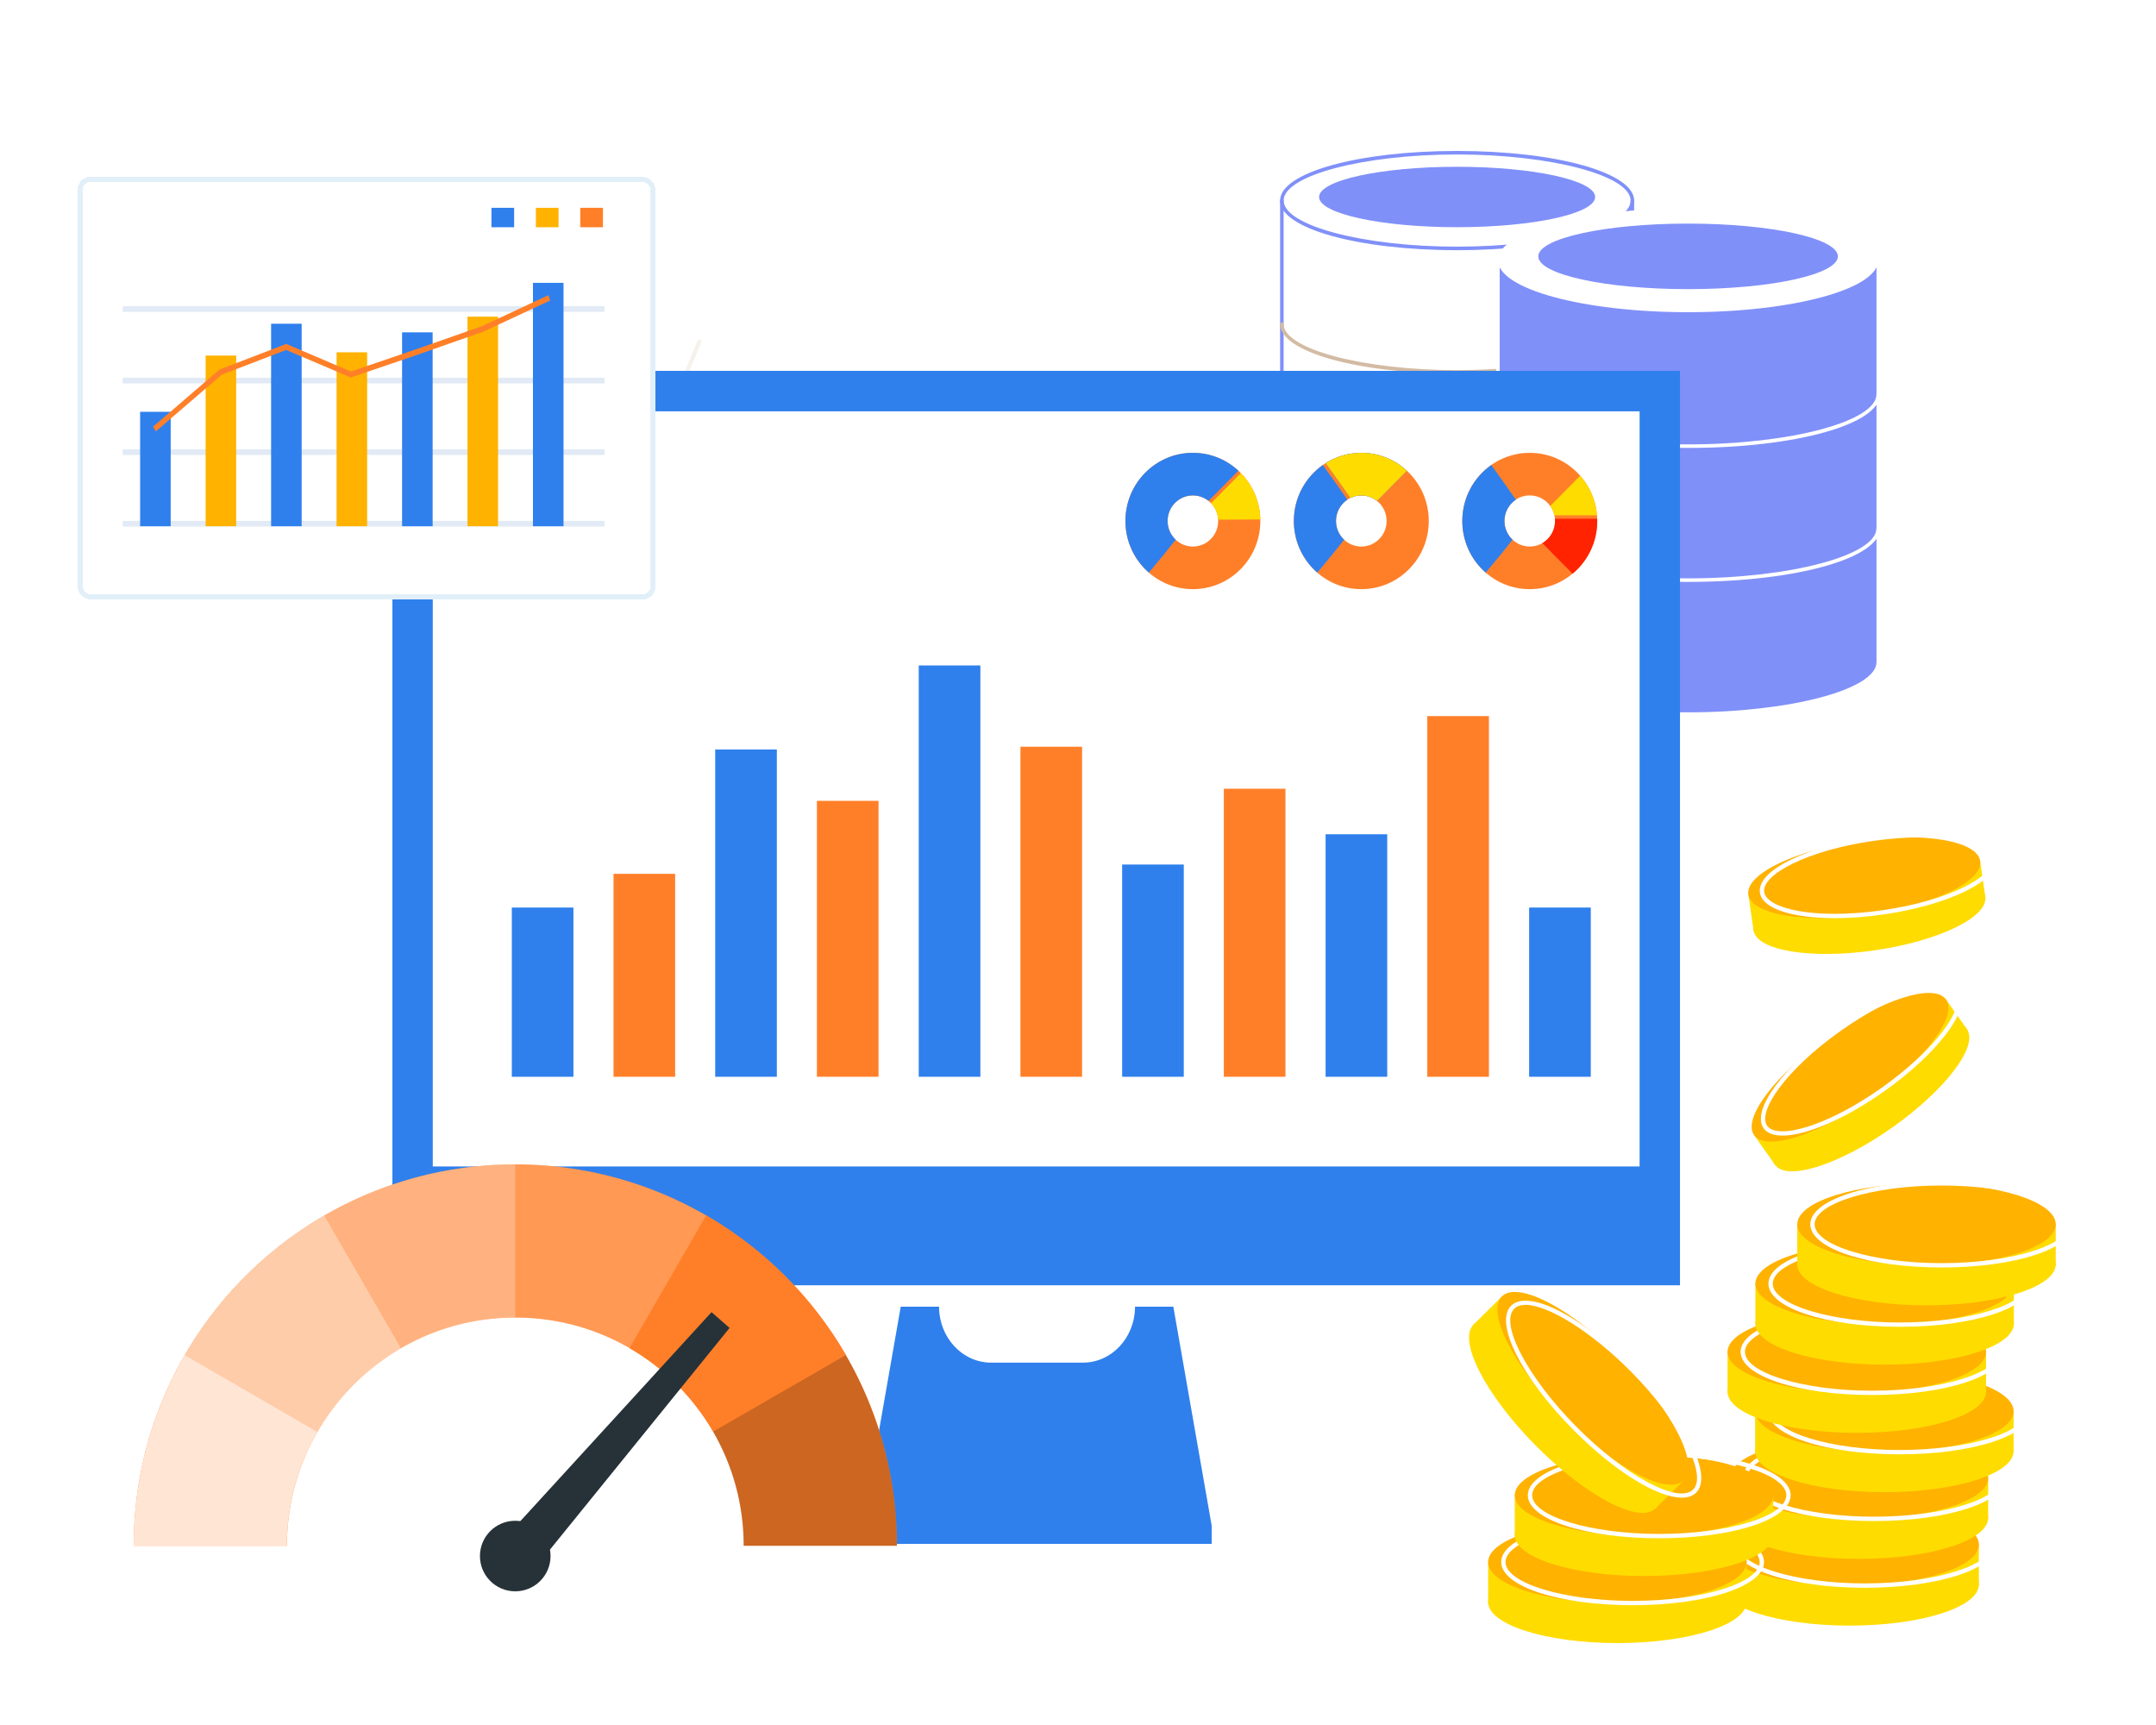 <svg width="500" height="400" viewBox="0 0 500 400" fill="none" xmlns="http://www.w3.org/2000/svg">
<g clip-path="url(#clip0_6747_3046)">
<path d="M337.923 143.904C314.901 143.904 296.867 138.85 296.867 132.397V46.525C296.867 46.298 297.051 46.116 297.276 46.116C297.5 46.116 297.684 46.3 297.684 46.525V132.397C297.684 138.19 316.11 143.084 337.921 143.084C359.732 143.084 378.157 138.19 378.157 132.397V46.525C378.157 46.298 378.341 46.116 378.566 46.116C378.79 46.116 378.974 46.3 378.974 46.525V132.397C378.974 138.85 360.94 143.904 337.919 143.904H337.923Z" fill="#8090F9"/>
<path d="M337.922 58.016C314.901 58.016 296.867 52.962 296.867 46.509C296.867 40.056 314.901 35 337.922 35C360.944 35 378.978 40.054 378.978 46.507C378.978 52.96 360.944 58.014 337.922 58.014V58.016ZM337.922 35.82C316.112 35.82 297.686 40.715 297.686 46.507C297.686 52.3 316.112 57.194 337.922 57.194C359.733 57.194 378.159 52.3 378.159 46.507C378.159 40.715 359.733 35.82 337.922 35.82Z" fill="#8090F9"/>
<path d="M337.922 52.683C355.601 52.683 369.933 49.547 369.933 45.678C369.933 41.809 355.601 38.673 337.922 38.673C320.242 38.673 305.91 41.809 305.91 45.678C305.91 49.547 320.242 52.683 337.922 52.683Z" fill="#8090F9"/>
<path d="M337.923 86.647C314.901 86.647 296.867 81.592 296.867 75.14C296.867 74.913 297.051 74.731 297.276 74.731C297.5 74.731 297.684 74.915 297.684 75.14C297.684 80.932 316.11 85.827 337.921 85.827C359.732 85.827 378.157 80.932 378.157 75.14C378.157 74.913 378.341 74.731 378.566 74.731C378.79 74.731 378.974 74.915 378.974 75.14C378.974 81.592 360.94 86.647 337.919 86.647H337.923Z" fill="#D3BBA3"/>
<path d="M337.923 115.275C314.901 115.275 296.867 110.22 296.867 103.768C296.867 103.541 297.051 103.358 297.276 103.358C297.5 103.358 297.684 103.542 297.684 103.768C297.684 109.56 316.11 114.455 337.921 114.455C359.732 114.455 378.157 109.56 378.157 103.768C378.157 103.541 378.341 103.358 378.566 103.358C378.79 103.358 378.974 103.542 378.974 103.768C378.974 110.22 360.94 115.275 337.919 115.275H337.923Z" fill="#D3BBA3"/>
<path d="M347.383 60.368V153.548C347.383 160.198 367.129 165.591 391.487 165.591C415.846 165.591 435.592 160.2 435.592 153.548V60.368H347.385H347.383Z" fill="#8090F9"/>
<path d="M391.486 166C366.525 166 346.973 160.531 346.973 153.548V59.957H435.999V153.546C435.999 160.529 416.446 165.998 391.486 165.998V166ZM347.792 60.779V153.548C347.792 159.854 367.801 165.18 391.486 165.18C415.17 165.18 435.18 159.852 435.18 153.548V60.777H347.792V60.779Z" fill="white"/>
<path d="M391.487 72.392C415.846 72.392 435.592 67 435.592 60.349C435.592 53.698 415.846 48.307 391.487 48.307C367.129 48.307 347.383 53.698 347.383 60.349C347.383 67 367.129 72.392 391.487 72.392Z" fill="white"/>
<path d="M391.488 67.048C410.673 67.048 426.225 63.645 426.225 59.448C426.225 55.25 410.673 51.848 391.488 51.848C372.303 51.848 356.75 55.25 356.75 59.448C356.75 63.645 372.303 67.048 391.488 67.048Z" fill="#8090F9"/>
<path d="M391.486 103.868C366.525 103.868 346.973 98.399 346.973 91.416C346.973 91.189 347.156 91.007 347.381 91.007C347.606 91.007 347.79 91.191 347.79 91.416C347.79 97.722 367.799 103.048 391.484 103.048C415.168 103.048 435.178 97.72 435.178 91.416C435.178 91.189 435.362 91.007 435.587 91.007C435.811 91.007 435.995 91.191 435.995 91.416C435.995 98.399 416.442 103.868 391.482 103.868H391.486Z" fill="white"/>
<path d="M391.486 134.933C366.525 134.933 346.973 129.464 346.973 122.481C346.973 122.255 347.156 122.072 347.381 122.072C347.606 122.072 347.79 122.256 347.79 122.481C347.79 128.787 367.799 134.113 391.484 134.113C415.168 134.113 435.178 128.785 435.178 122.481C435.178 122.255 435.362 122.072 435.587 122.072C435.811 122.072 435.995 122.256 435.995 122.481C435.995 129.464 416.442 134.933 391.482 134.933H391.486Z" fill="white"/>
<path d="M97.231 100.995C100.344 104.173 117.266 109.943 117.266 109.943C117.266 109.943 111.842 92.887 108.729 89.709C105.616 86.53 100.52 86.479 97.344 89.596C94.17 92.713 94.119 97.816 97.231 100.997V100.995Z" fill="#E6D0BE"/>
<path d="M128.835 122.226C128.714 122.226 128.594 122.179 128.503 122.086L102.723 95.756C102.543 95.571 102.545 95.274 102.73 95.094C102.914 94.913 103.209 94.915 103.391 95.1L129.17 121.43C129.35 121.615 129.348 121.912 129.164 122.092C129.073 122.181 128.954 122.226 128.837 122.226H128.835Z" fill="#F7F1EB"/>
<path d="M144.928 121.568C144.869 121.568 144.808 121.558 144.75 121.532C144.511 121.435 144.399 121.161 144.496 120.921L161.757 79.025C161.857 78.787 162.128 78.673 162.367 78.77C162.607 78.868 162.719 79.141 162.622 79.381L145.361 121.278C145.286 121.458 145.113 121.568 144.928 121.568Z" fill="#F7F1EB"/>
<path d="M90.998 298.037L389.609 298.037V85.997L90.998 85.997V298.037Z" fill="#2F80ED"/>
<path d="M380.242 270.482V95.38L100.366 95.38V270.482H380.242Z" fill="white"/>
<path d="M208.89 303H217.78C217.78 310.165 223.186 315.973 229.855 315.973H251.145C257.814 315.973 263.22 310.165 263.22 303H272.11L281 353.756V358H200V353.756L208.89 303Z" fill="#2F80ED"/>
<path d="M132.988 210.447H118.695V249.689H132.988V210.447Z" fill="#2F80ED"/>
<path d="M156.574 202.628H142.281V249.687H156.574V202.628Z" fill="#FF7F29"/>
<path d="M180.156 173.803H165.863V249.687H180.156V173.803Z" fill="#2F80ED"/>
<path d="M203.742 185.702H189.449V249.687H203.742V185.702Z" fill="#FF7F29"/>
<path d="M227.359 154.307H213.066V249.687H227.359V154.307Z" fill="#2F80ED"/>
<path d="M250.945 173.155H236.652V249.687H250.945V173.155Z" fill="#FF7F29"/>
<path d="M274.531 200.47H260.238V249.688H274.531V200.47Z" fill="#2F80ED"/>
<path d="M298.113 182.895H283.82V249.687H298.113V182.895Z" fill="#FF7F29"/>
<path d="M321.714 193.451H307.422V249.687H321.714V193.451Z" fill="#2F80ED"/>
<path d="M345.3 166.054H331.008V249.689H345.3V166.054Z" fill="#FF7F29"/>
<path d="M368.917 210.447H354.625V249.689H368.917V210.447Z" fill="#2F80ED"/>
</g>
<path d="M428.949 376.954C445.502 376.954 458.92 372.699 458.92 367.451C458.92 362.202 445.502 357.947 428.949 357.947C412.395 357.947 398.977 362.202 398.977 367.451C398.977 372.699 412.395 376.954 428.949 376.954Z" fill="#FFDC00"/>
<path d="M458.92 357.983H398.977V367.774H458.92V357.983Z" fill="#FFDC00"/>
<path d="M428.949 367.672C445.502 367.672 458.92 363.417 458.92 358.168C458.92 352.92 445.502 348.665 428.949 348.665C412.395 348.665 398.977 352.92 398.977 358.168C398.977 363.417 412.395 367.672 428.949 367.672Z" fill="#FFB200"/>
<path d="M432.479 368.176C415.391 368.176 402.004 363.781 402.004 358.17C402.004 352.56 415.389 348.163 432.479 348.163C449.57 348.163 462.952 352.558 462.952 358.17C462.952 363.783 449.567 368.176 432.479 368.176ZM432.479 349.169C416.505 349.169 403.008 353.29 403.008 358.17C403.008 363.051 416.505 367.17 432.479 367.17C448.454 367.17 461.948 363.049 461.948 358.17C461.948 353.292 448.454 349.169 432.479 349.169Z" fill="white"/>
<path d="M431.105 361.484C447.658 361.484 461.077 357.23 461.077 351.981C461.077 346.732 447.658 342.478 431.105 342.478C414.552 342.478 401.133 346.732 401.133 351.981C401.133 357.23 414.552 361.484 431.105 361.484Z" fill="#FFDC00"/>
<path d="M461.081 342.515H401.137V352.305H461.081V342.515Z" fill="#FFDC00"/>
<path d="M431.105 352.202C447.658 352.202 461.077 347.947 461.077 342.699C461.077 337.45 447.658 333.195 431.105 333.195C414.552 333.195 401.133 337.45 401.133 342.699C401.133 347.947 414.552 352.202 431.105 352.202Z" fill="#FFB200"/>
<path d="M434.637 352.706C417.549 352.706 404.164 348.311 404.164 342.698C404.164 337.086 417.549 332.693 434.637 332.693C451.725 332.693 465.11 337.088 465.11 342.698C465.11 348.309 451.725 352.706 434.637 352.706ZM434.637 333.699C418.663 333.699 405.166 337.82 405.166 342.701C405.166 347.581 418.663 351.702 434.637 351.702C450.611 351.702 464.106 347.581 464.106 342.701C464.106 337.82 450.611 333.699 434.637 333.699Z" fill="white"/>
<path d="M375.085 381C391.638 381 405.057 376.745 405.057 371.497C405.057 366.248 391.638 361.993 375.085 361.993C358.532 361.993 345.113 366.248 345.113 371.497C345.113 376.745 358.532 381 375.085 381Z" fill="#FFDC00"/>
<path d="M405.061 362.03H345.117V371.821H405.061V362.03Z" fill="#FFDC00"/>
<path d="M375.085 371.721C391.638 371.721 405.057 367.466 405.057 362.217C405.057 356.969 391.638 352.714 375.085 352.714C358.532 352.714 345.113 356.969 345.113 362.217C345.113 367.466 358.532 371.721 375.085 371.721Z" fill="#FFB200"/>
<path d="M378.618 372.222C361.529 372.222 348.145 367.828 348.145 362.215C348.145 356.602 361.529 352.21 378.618 352.21C395.706 352.21 409.091 356.605 409.091 362.215C409.091 367.825 395.706 372.222 378.618 372.222ZM378.618 353.216C362.643 353.216 349.149 357.337 349.149 362.217C349.149 367.098 362.643 371.219 378.618 371.219C394.592 371.219 408.086 367.098 408.086 362.217C408.086 357.337 394.592 353.216 378.618 353.216Z" fill="white"/>
<path d="M381.265 365.456C397.818 365.456 411.237 361.212 411.237 355.977C411.237 350.743 397.818 346.499 381.265 346.499C364.712 346.499 351.293 350.743 351.293 355.977C351.293 361.212 364.712 365.456 381.265 365.456Z" fill="#FFDC00"/>
<path d="M411.237 346.535H351.293V356.299H411.237V346.535Z" fill="#FFDC00"/>
<path d="M381.265 356.199C397.818 356.199 411.237 351.955 411.237 346.72C411.237 341.486 397.818 337.242 381.265 337.242C364.712 337.242 351.293 341.486 351.293 346.72C351.293 351.955 364.712 356.199 381.265 356.199Z" fill="#FFB200"/>
<path d="M384.796 356.7C367.707 356.7 354.32 352.317 354.32 346.72C354.32 341.124 367.705 336.74 384.796 336.74C401.886 336.74 415.269 341.124 415.269 346.72C415.269 352.317 401.884 356.7 384.796 356.7ZM384.796 337.746C368.821 337.746 355.325 341.856 355.325 346.72C355.325 351.585 368.821 355.695 384.796 355.695C400.77 355.695 414.264 351.585 414.264 346.72C414.264 341.856 400.77 337.746 384.796 337.746Z" fill="white"/>
<path d="M436.999 346.015C453.552 346.015 466.971 341.76 466.971 336.511C466.971 331.263 453.552 327.008 436.999 327.008C420.446 327.008 407.027 331.263 407.027 336.511C407.027 341.76 420.446 346.015 436.999 346.015Z" fill="#FFDC00"/>
<path d="M466.971 327.045H407.027V336.836H466.971V327.045Z" fill="#FFDC00"/>
<path d="M436.999 336.735C453.552 336.735 466.971 332.48 466.971 327.232C466.971 321.983 453.552 317.729 436.999 317.729C420.446 317.729 407.027 321.983 407.027 327.232C407.027 332.48 420.446 336.735 436.999 336.735Z" fill="#FFB200"/>
<path d="M440.528 337.237C423.44 337.237 410.055 332.842 410.055 327.23C410.055 321.617 423.44 317.225 440.528 317.225C457.616 317.225 471.001 321.619 471.001 327.23C471.001 332.84 457.616 337.237 440.528 337.237ZM440.528 318.23C424.553 318.23 411.057 322.351 411.057 327.23C411.057 332.108 424.553 336.231 440.528 336.231C456.502 336.231 469.996 332.11 469.996 327.23C469.996 322.349 456.502 318.23 440.528 318.23Z" fill="white"/>
<path d="M430.613 332.258C447.166 332.258 460.585 328.003 460.585 322.754C460.585 317.506 447.166 313.251 430.613 313.251C414.06 313.251 400.641 317.506 400.641 322.754C400.641 328.003 414.06 332.258 430.613 332.258Z" fill="#FFDC00"/>
<path d="M460.585 313.288H400.641V323.079H460.585V313.288Z" fill="#FFDC00"/>
<path d="M430.613 322.976C447.166 322.976 460.585 318.722 460.585 313.473C460.585 308.225 447.166 303.97 430.613 303.97C414.06 303.97 400.641 308.225 400.641 313.473C400.641 318.722 414.06 322.976 430.613 322.976Z" fill="#FFB200"/>
<path d="M434.141 323.48C417.053 323.48 403.668 319.086 403.668 313.473C403.668 307.86 417.053 303.468 434.141 303.468C451.229 303.468 464.614 307.863 464.614 313.473C464.614 319.083 451.229 323.48 434.141 323.48ZM434.141 304.474C418.167 304.474 404.672 308.595 404.672 313.475C404.672 318.356 418.167 322.477 434.141 322.477C450.115 322.477 463.612 318.356 463.612 313.475C463.612 308.595 450.115 304.474 434.141 304.474Z" fill="white"/>
<path d="M383.929 349.783C387.652 346.09 381.227 333.549 369.578 321.773C357.928 309.997 345.466 303.445 341.742 307.139C338.019 310.833 344.444 323.373 356.093 335.149C367.743 346.925 380.205 353.477 383.929 349.783Z" fill="#FFDC00"/>
<path d="M390.647 343.124L348.461 300.479L341.515 307.37L383.701 350.014L390.647 343.124Z" fill="#FFDC00"/>
<path d="M390.511 343.253C394.234 339.559 387.809 327.019 376.16 315.243C364.51 303.467 352.048 296.915 348.324 300.609C344.601 304.302 351.026 316.843 362.675 328.619C374.325 340.395 386.787 346.947 390.511 343.253Z" fill="#FFB200"/>
<path d="M390.026 347.286C384.396 347.286 374.437 341.224 364.805 331.488C352.78 319.333 346.476 306.716 350.457 302.766C354.44 298.818 366.975 305.247 379.003 317.403C391.028 329.559 397.332 342.175 393.351 346.125C392.559 346.912 391.427 347.286 390.026 347.286ZM353.807 302.579C352.68 302.579 351.782 302.869 351.165 303.48C347.703 306.915 354.276 319.415 365.518 330.779C376.76 342.143 389.181 348.844 392.643 345.409C396.105 341.975 389.532 329.475 378.29 318.11C369.048 308.769 359.009 302.579 353.807 302.579Z" fill="white"/>
<path d="M438.864 261.433C451.157 252.752 458.898 242.555 456.153 238.657C453.408 234.759 441.216 238.636 428.923 247.316C416.63 255.997 408.889 266.194 411.635 270.093C414.38 273.991 426.571 270.114 438.864 261.433Z" fill="#FFDC00"/>
<path d="M451.206 231.628L406.688 263.063L411.809 270.336L456.327 238.901L451.206 231.628Z" fill="#FFDC00"/>
<path d="M434.012 254.541C446.306 245.86 454.046 235.663 451.301 231.764C448.556 227.866 436.365 231.743 424.072 240.424C411.778 249.105 404.038 259.302 406.783 263.2C409.528 267.098 421.719 263.221 434.012 254.541Z" fill="#FFB200"/>
<path d="M413.4 263.333C411.343 263.333 409.812 262.781 408.995 261.622C406.045 257.435 413.691 247.122 426.404 238.146C432.389 233.917 438.545 230.681 443.736 229.03C449.104 227.322 452.869 227.527 454.333 229.607C455.798 231.687 454.727 235.304 451.318 239.795C448.022 244.137 442.911 248.856 436.924 253.084C427.732 259.574 418.772 263.333 413.4 263.333ZM449.947 228.882C448.361 228.882 446.362 229.249 444.039 229.988C438.944 231.609 432.886 234.798 426.983 238.967C413.914 248.196 407.555 257.832 409.815 261.043C412.076 264.252 423.275 261.49 436.343 252.261C442.246 248.092 447.282 243.448 450.516 239.186C453.593 235.133 454.684 231.851 453.511 230.186C452.898 229.317 451.668 228.882 449.947 228.882Z" fill="white"/>
<path d="M434.762 220.365C449.606 218.22 461.089 212.666 460.411 207.958C459.732 203.251 447.149 201.174 432.306 203.318C417.463 205.463 405.98 211.017 406.658 215.725C407.336 220.432 419.919 222.509 434.762 220.365Z" fill="#FFDC00"/>
<path d="M459.189 199.469L405.434 207.235L406.699 216.016L460.454 208.25L459.189 199.469Z" fill="#FFDC00"/>
<path d="M433.563 212.043C448.406 209.898 459.89 204.344 459.211 199.636C458.533 194.929 445.95 192.851 431.107 194.996C416.263 197.14 404.78 202.695 405.459 207.402C406.137 212.11 418.72 214.187 433.563 212.043Z" fill="#FFB200"/>
<path d="M425.473 212.908C415.675 212.908 408.679 210.719 408.139 206.988C407.777 204.477 410.362 201.745 415.42 199.3C420.31 196.935 426.983 195.055 434.212 194.011C441.438 192.966 448.371 192.877 453.73 193.76C459.273 194.675 462.523 196.561 462.886 199.072C463.248 201.583 460.663 204.313 455.604 206.76C450.715 209.125 444.042 211.004 436.813 212.048C432.788 212.63 428.953 212.906 425.471 212.906L425.473 212.908ZM445.54 194.161C442.04 194.161 438.245 194.444 434.358 195.005C427.229 196.036 420.658 197.883 415.86 200.205C411.296 202.413 408.845 204.833 409.134 206.844C409.692 210.719 420.891 213.337 436.672 211.054C443.8 210.023 450.371 208.178 455.169 205.857C459.734 203.649 462.184 201.229 461.895 199.218C461.606 197.206 458.57 195.578 453.571 194.754C451.179 194.36 448.462 194.164 445.542 194.164L445.54 194.161Z" fill="white"/>
<path d="M437.066 316.444C453.619 316.444 467.038 312.189 467.038 306.941C467.038 301.692 453.619 297.438 437.066 297.438C420.513 297.438 407.094 301.692 407.094 306.941C407.094 312.189 420.513 316.444 437.066 316.444Z" fill="#FFDC00"/>
<path d="M467.038 297.473H407.094V307.263H467.038V297.473Z" fill="#FFDC00"/>
<path d="M437.066 307.163C453.619 307.163 467.038 302.908 467.038 297.66C467.038 292.411 453.619 288.156 437.066 288.156C420.513 288.156 407.094 292.411 407.094 297.66C407.094 302.908 420.513 307.163 437.066 307.163Z" fill="#FFB200"/>
<path d="M440.596 307.665C423.508 307.665 410.121 303.27 410.121 297.657C410.121 292.045 423.506 287.652 440.596 287.652C457.687 287.652 471.069 292.047 471.069 297.657C471.069 303.268 457.685 307.665 440.596 307.665ZM440.596 288.658C424.622 288.658 411.125 292.779 411.125 297.66C411.125 302.54 424.622 306.661 440.596 306.661C456.571 306.661 470.065 302.54 470.065 297.66C470.065 292.779 456.571 288.658 440.596 288.658Z" fill="white"/>
<path d="M446.777 302.685C463.33 302.685 476.749 298.431 476.749 293.182C476.749 287.934 463.33 283.679 446.777 283.679C430.224 283.679 416.805 287.934 416.805 293.182C416.805 298.431 430.224 302.685 446.777 302.685Z" fill="#FFDC00"/>
<path d="M476.749 283.716H416.805V293.507H476.749V283.716Z" fill="#FFDC00"/>
<path d="M446.777 293.406C463.33 293.406 476.749 289.151 476.749 283.903C476.749 278.654 463.33 274.399 446.777 274.399C430.224 274.399 416.805 278.654 416.805 283.903C416.805 289.151 430.224 293.406 446.777 293.406Z" fill="#FFB200"/>
<path d="M450.305 293.908C433.217 293.908 419.832 289.513 419.832 283.903C419.832 278.292 433.217 273.897 450.305 273.897C467.393 273.897 480.778 278.292 480.778 283.903C480.778 289.513 467.393 293.908 450.305 293.908ZM450.305 274.901C434.331 274.901 420.834 279.022 420.834 283.9C420.834 288.779 434.331 292.902 450.305 292.902C466.279 292.902 479.774 288.781 479.774 283.9C479.774 279.02 466.279 274.901 450.305 274.901Z" fill="white"/>
<g filter="url(#filter0_d_6747_3046)">
<g clip-path="url(#clip1_6747_3046)">
<path d="M19.817 39.25H146.183C148.114 39.25 149.75 41.127 149.75 43.537V132.463C149.75 134.873 148.114 136.75 146.183 136.75H19.817C17.886 136.75 16.25 134.873 16.25 132.463V43.537C16.25 41.127 17.886 39.25 19.817 39.25Z" fill="white" stroke="#2F80ED" stroke-width="0.5"/>
<path d="M138.191 118.785H26.445V120.113H138.191V118.785Z" fill="#E2EAF5"/>
<path d="M138.191 102.185H26.445V103.513H138.191V102.185Z" fill="#E2EAF5"/>
<path d="M138.191 85.585H26.445V86.913H138.191V85.585Z" fill="#E2EAF5"/>
<path d="M138.191 68.984H26.445V70.313H138.191V68.984Z" fill="#E2EAF5"/>
<path d="M37.584 93.487H30.496V120.024H37.584V93.487Z" fill="#2F80ED"/>
<path d="M52.771 80.45H45.684V120.024H52.771V80.45Z" fill="#FFB200"/>
<path d="M67.959 73.065H60.871V120.024H67.959V73.065Z" fill="#2F80ED"/>
<path d="M83.146 79.693H76.059V120.024H83.146V79.693Z" fill="#FFB200"/>
<path d="M113.505 71.429H106.418V120.024H113.505V71.429Z" fill="#FFB200"/>
<path d="M128.685 63.584H121.598V120.024H128.685V63.584Z" fill="#2F80ED"/>
<path d="M98.334 75.061H91.246V120.024H98.334V75.061Z" fill="#2F80ED"/>
<path d="M117.233 46.192H111.973V50.688H117.233V46.192Z" fill="#2F80ED"/>
<path d="M127.534 46.192H122.273V50.688H127.534V46.192Z" fill="#FFB200"/>
<path d="M137.827 46.192H132.566V50.688H137.827V46.192Z" fill="#FF7F29"/>
<path d="M34.147 98.024L33.492 96.948L48.895 83.697L64.378 77.748L79.376 84.143L94.765 78.899L109.789 73.62L125.175 66.439L125.583 67.675L110.152 74.877L110.129 74.886L95.076 80.173L79.338 85.538L64.359 79.15L49.407 84.896L34.147 98.024Z" fill="#FF7F29"/>
</g>
<rect x="16.569" y="39.569" width="132.861" height="96.861" rx="2.431" stroke="#E1EFF9" stroke-width="1.139" shape-rendering="crispEdges"/>
</g>
<path d="M276.643 105.006C268.003 105.006 261 112.081 261 120.812C261 129.542 268.003 136.617 276.643 136.617C285.284 136.617 292.287 129.542 292.287 120.812C292.287 112.081 285.284 105.006 276.643 105.006ZM276.643 126.731C273.403 126.731 270.779 124.079 270.779 120.806C270.779 117.532 273.403 114.88 276.643 114.88C279.884 114.88 282.508 117.532 282.508 120.806C282.508 124.079 279.884 126.731 276.643 126.731Z" fill="#FF7F29"/>
<path d="M266.435 132.774C267.602 131.384 268.769 129.993 269.919 128.585C270.842 127.453 271.76 126.303 272.66 125.147C271.504 124.068 270.779 122.525 270.779 120.806C270.779 117.532 273.403 114.88 276.643 114.88C278.014 114.88 279.274 115.355 280.273 116.153L283.025 113.372C284.419 111.964 285.807 110.562 287.2 109.154C284.419 106.578 280.714 105 276.643 105C268.003 105 261 112.076 261 120.806C261 125.587 263.108 129.876 266.429 132.774H266.435Z" fill="#2F80ED"/>
<path d="M280.859 116.699C281.806 117.696 282.421 119.022 282.497 120.494C283.043 120.494 283.594 120.494 284.14 120.494C286.852 120.494 289.57 120.483 292.281 120.453C292.188 116.27 290.487 112.486 287.775 109.711C285.47 112.04 283.165 114.369 280.859 116.699Z" fill="#FFDC00"/>
<path d="M315.702 105.006C307.062 105.006 300.059 112.081 300.059 120.812C300.059 129.542 307.062 136.617 315.702 136.617C324.343 136.617 331.346 129.542 331.346 120.812C331.346 112.081 324.343 105.006 315.702 105.006ZM315.702 126.731C312.462 126.731 309.837 124.079 309.837 120.806C309.837 117.532 312.462 114.88 315.702 114.88C318.942 114.88 321.567 117.532 321.567 120.806C321.567 124.079 318.942 126.731 315.702 126.731Z" fill="#FF7F29"/>
<path d="M312.479 115.859C310.592 113.172 308.716 110.479 306.777 107.833C302.718 110.69 300.059 115.431 300.059 120.811C300.059 125.592 302.166 129.881 305.488 132.779C306.655 131.389 307.822 129.999 308.972 128.59C309.895 127.458 310.813 126.308 311.713 125.152C310.557 124.073 309.831 122.53 309.831 120.811C309.831 118.74 310.882 116.921 312.473 115.865L312.479 115.859Z" fill="#2F80ED"/>
<path d="M315.704 105.006C312.673 105.006 309.84 105.88 307.441 107.394C309.392 110.057 311.28 112.768 313.179 115.473C313.945 115.103 314.799 114.886 315.704 114.886C317.075 114.886 318.335 115.361 319.334 116.159L322.086 113.378C323.48 111.97 324.868 110.568 326.261 109.16C323.48 106.584 319.775 105.006 315.704 105.006Z" fill="#2F80ED"/>
<path d="M315.703 105.006C312.671 105.006 309.844 105.886 307.445 107.4C309.391 110.063 311.278 112.774 313.177 115.473C313.943 115.103 314.797 114.886 315.703 114.886C317.073 114.886 318.333 115.361 319.332 116.159L322.084 113.378C323.478 111.97 324.866 110.568 326.259 109.16C323.478 106.584 319.773 105.006 315.703 105.006Z" fill="#FFDC00"/>
<path d="M354.768 105.006C346.128 105.006 339.125 112.081 339.125 120.812C339.125 129.542 346.128 136.617 354.768 136.617C363.409 136.617 370.412 129.542 370.412 120.812C370.412 112.081 363.409 105.006 354.768 105.006ZM354.768 126.731C351.528 126.731 348.904 124.079 348.904 120.806C348.904 117.532 351.528 114.88 354.768 114.88C358.009 114.88 360.633 117.532 360.633 120.806C360.633 124.079 358.009 126.731 354.768 126.731Z" fill="#FF7F29"/>
<path d="M351.546 115.859C349.658 113.172 347.783 110.479 345.843 107.833C341.785 110.69 339.125 115.431 339.125 120.811C339.125 125.592 341.233 129.881 344.554 132.779C345.722 131.389 346.889 129.999 348.038 128.59C348.962 127.458 349.879 126.308 350.779 125.152C349.624 124.073 348.898 122.53 348.898 120.811C348.898 118.74 349.949 116.921 351.54 115.865L351.546 115.859Z" fill="#2F80ED"/>
<path d="M360.485 119.491H370.357C370.072 115.983 368.65 112.797 366.461 110.315L359.516 117.332C359.974 117.966 360.305 118.699 360.485 119.491Z" fill="#FFDC00"/>
<path d="M360.637 120.805C360.637 123.005 359.447 124.924 357.688 125.945C360.022 128.303 362.362 130.668 364.696 133.026C368.192 130.128 370.416 125.734 370.416 120.805C370.416 120.629 370.41 120.459 370.404 120.283H360.614C360.632 120.453 360.637 120.629 360.637 120.805Z" fill="#FF2302"/>
<g clip-path="url(#clip2_6747_3046)">
<path d="M208 358.44H172.475C172.475 329.205 148.75 305.513 119.508 305.513C90.266 305.513 66.541 329.221 66.541 358.44H31C31 309.587 70.618 270 119.508 270C168.398 270 208.016 309.587 208.016 358.44H208Z" fill="#FF7F29"/>
<path d="M165.377 331.969L196.169 314.204C188.399 300.785 177.208 289.602 163.778 281.838L146 312.607C154.042 317.256 160.741 323.949 165.393 331.985L165.377 331.969Z" fill="#FF7F29"/>
<path opacity="0.8" d="M42.847 314.204C35.317 327.224 31 342.321 31 358.44H66.525C66.525 348.791 69.115 339.765 73.623 331.985L42.847 314.204Z" fill="white"/>
<path opacity="0.2" d="M172.474 358.44H207.999C207.999 342.337 203.682 327.224 196.152 314.22L165.359 331.984C169.868 339.765 172.458 348.807 172.458 358.44H172.474Z" fill="black"/>
<path opacity="0.6" d="M93.017 312.607L75.239 281.838C61.809 289.602 50.618 300.785 42.832 314.22L73.624 331.985C78.277 323.949 84.976 317.256 93.017 312.607Z" fill="white"/>
<path opacity="0.4" d="M119.508 305.497V270C103.376 270 88.268 274.313 75.254 281.838L93.032 312.607C100.818 308.102 109.867 305.513 119.508 305.513V305.497Z" fill="white"/>
<path opacity="0.2" d="M145.983 312.607L163.762 281.838C150.748 274.313 135.623 270 119.508 270V305.497C129.164 305.497 138.197 308.086 145.983 312.591V312.607Z" fill="white"/>
<path d="M119.508 353.999L165.009 304.268L169.198 307.926L126.335 360.821L119.508 353.999Z" fill="#263238"/>
<path d="M127.676 360.821C127.676 365.342 124.015 369 119.49 369C114.966 369 111.305 365.342 111.305 360.821C111.305 356.3 114.966 352.642 119.49 352.642C124.015 352.642 127.676 356.3 127.676 360.821Z" fill="#263238"/>
</g>
<defs>
<filter id="filter0_d_6747_3046" x="16" y="39" width="138" height="102" filterUnits="userSpaceOnUse" color-interpolation-filters="sRGB">
<feFlood flood-opacity="0" result="BackgroundImageFix"/>
<feColorMatrix in="SourceAlpha" type="matrix" values="0 0 0 0 0 0 0 0 0 0 0 0 0 0 0 0 0 0 127 0" result="hardAlpha"/>
<feOffset dx="2" dy="2"/>
<feGaussianBlur stdDeviation="1"/>
<feComposite in2="hardAlpha" operator="out"/>
<feColorMatrix type="matrix" values="0 0 0 0 0 0 0 0 0 0 0 0 0 0 0 0 0 0 0.14 0"/>
<feBlend mode="normal" in2="BackgroundImageFix" result="effect1_dropShadow_6747_3046"/>
<feBlend mode="normal" in="SourceGraphic" in2="effect1_dropShadow_6747_3046" result="shape"/>
</filter>
<clipPath id="clip0_6747_3046">
<rect width="345" height="342" fill="white" transform="translate(91 35)"/>
</clipPath>
<clipPath id="clip1_6747_3046">
<rect x="16" y="39" width="134" height="98" rx="3" fill="white"/>
</clipPath>
<clipPath id="clip2_6747_3046">
<rect width="177" height="99" fill="white" transform="translate(31 270)"/>
</clipPath>
</defs>
</svg>
